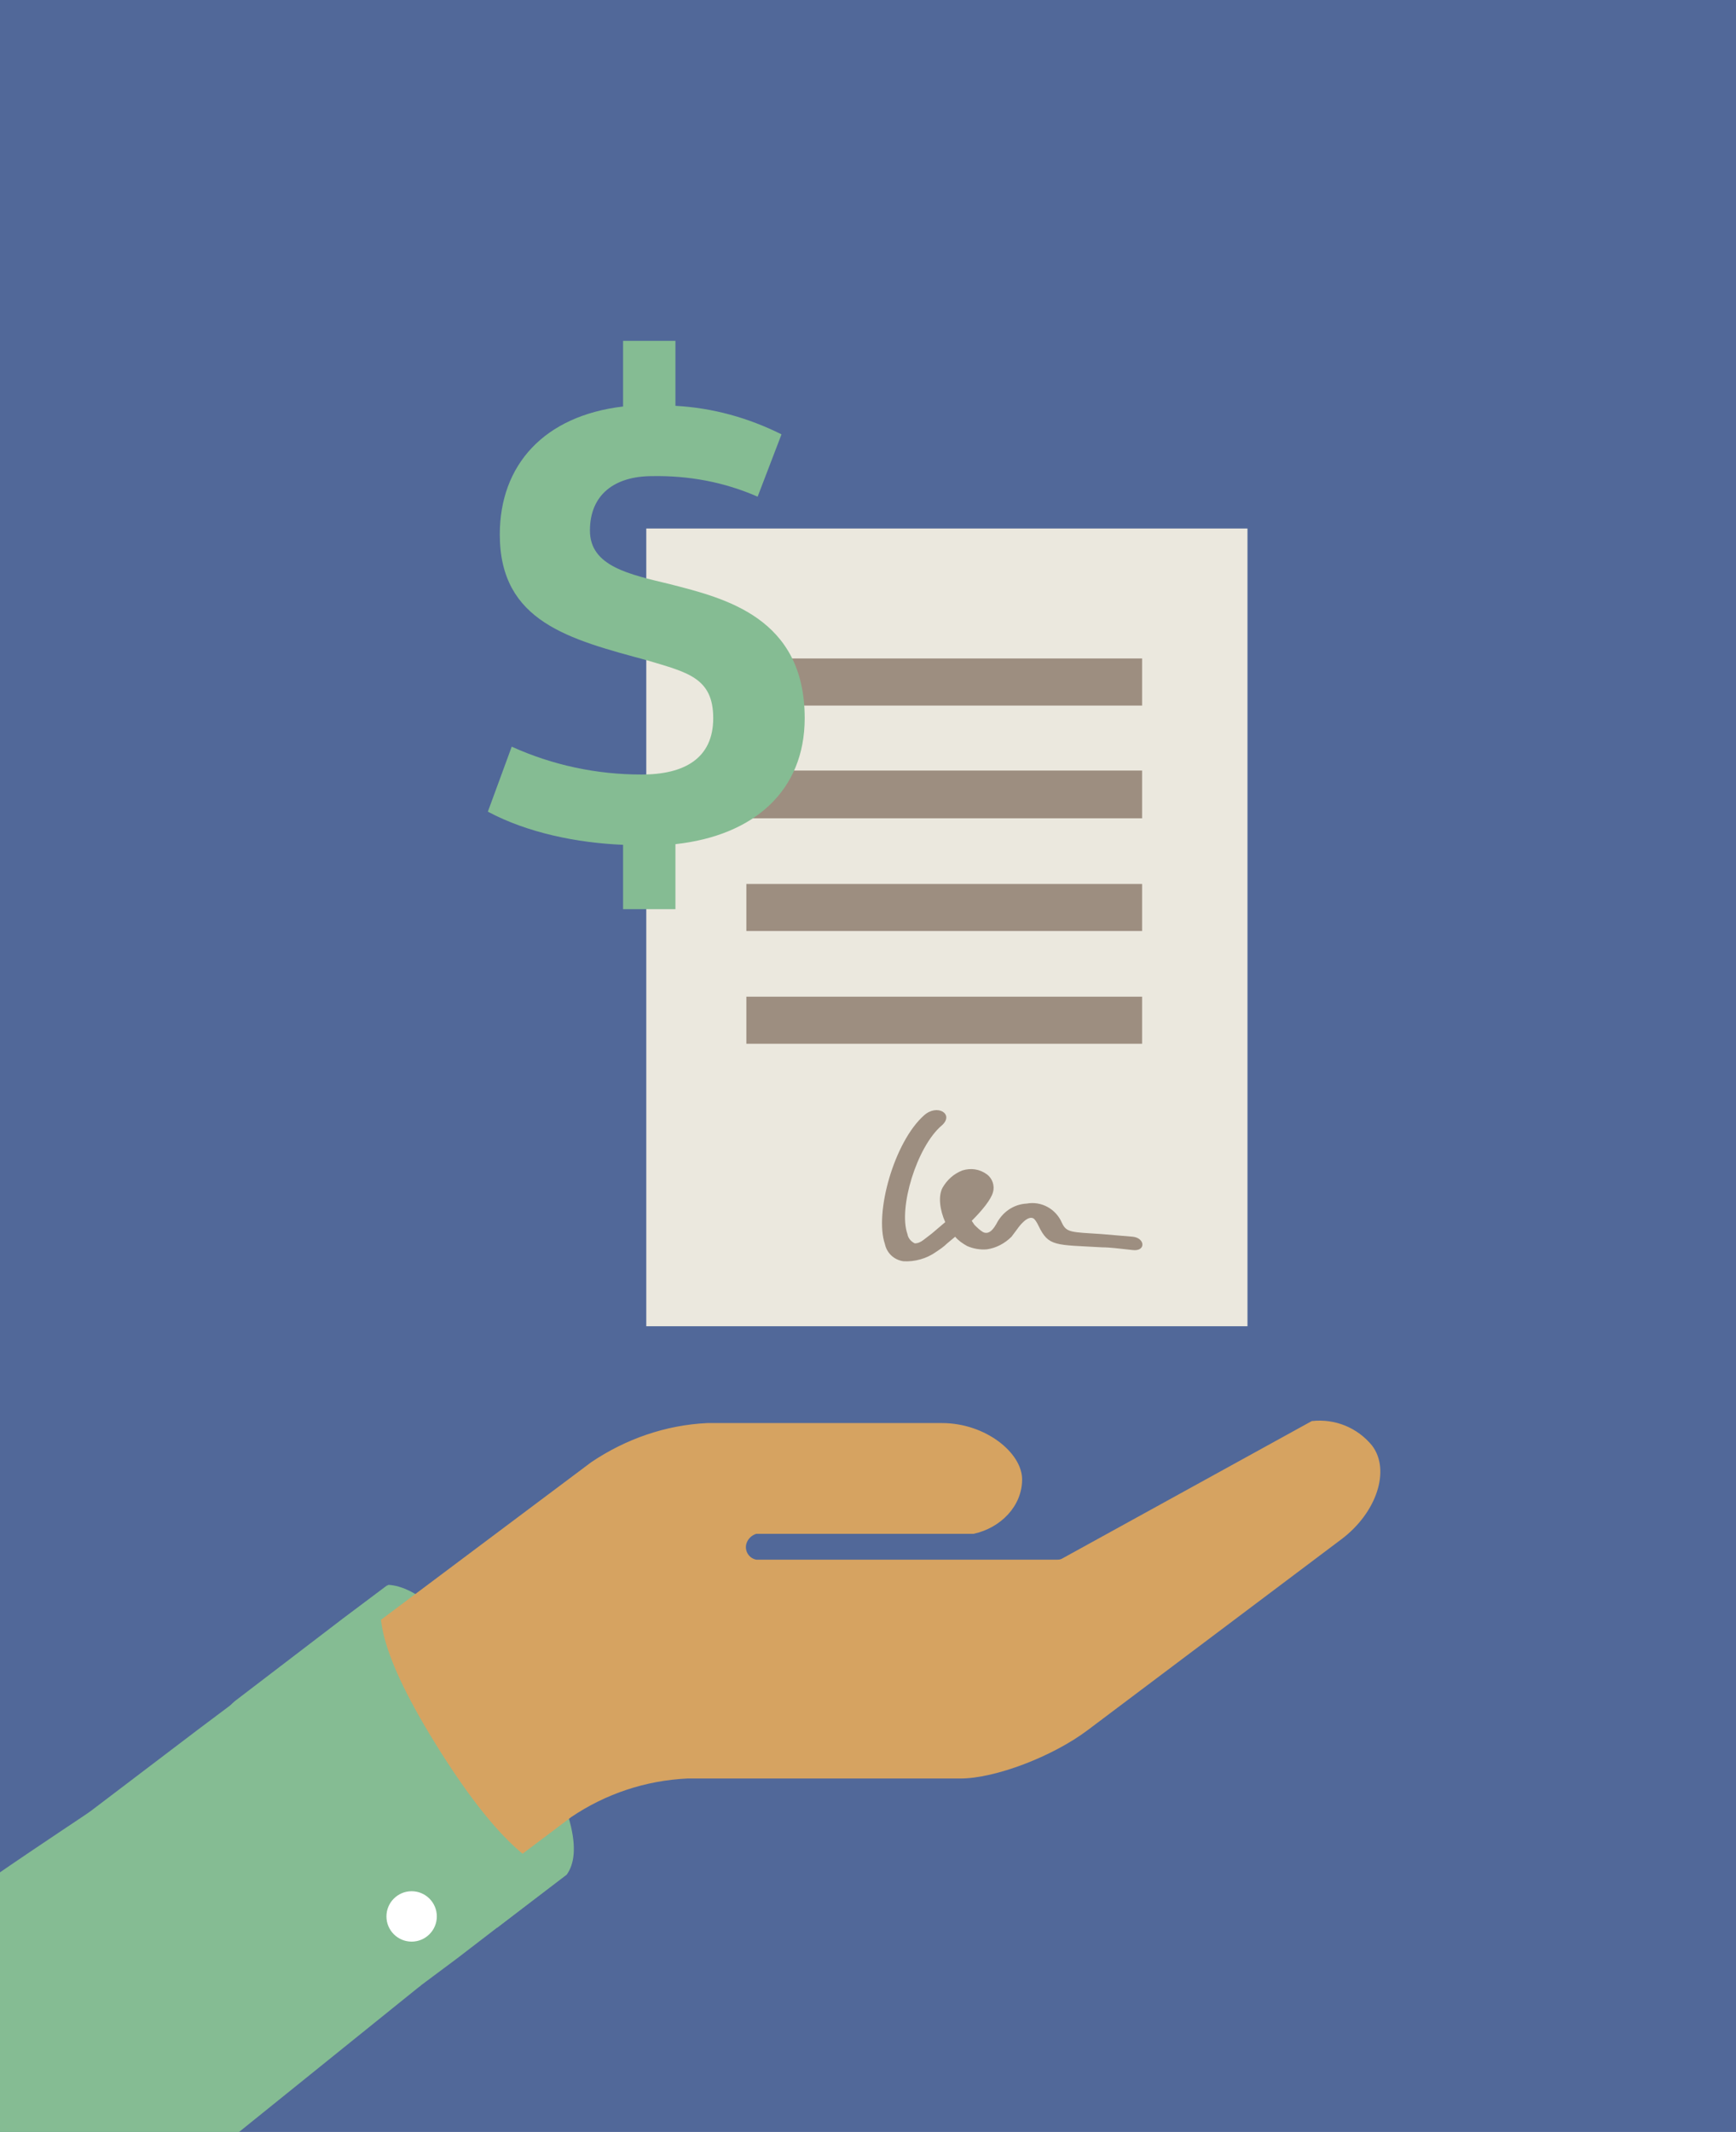 <?xml version="1.0" encoding="utf-8"?>
<!-- Generator: Adobe Illustrator 19.2.1, SVG Export Plug-In . SVG Version: 6.00 Build 0)  -->
<svg version="1.1" id="Layer_1" xmlns="http://www.w3.org/2000/svg" xmlns:xlink="http://www.w3.org/1999/xlink" x="0px" y="0px"
	 viewBox="0 0 261.9 321.5" style="enable-background:new 0 0 261.9 321.5;" xml:space="preserve">
<style type="text/css">
	.st0{clip-path:url(#SVGID_2_);fill:#516899;}
	.st1{clip-path:url(#SVGID_2_);}
	.st2{clip-path:url(#SVGID_4_);}
	.st3{fill:#85BC93;}
	.st4{fill:#D6A361;}
	.st5{fill:#FFFFFF;}
	.st6{fill:#EBE8DE;}
	.st7{fill:#9D8E80;}
</style>
<title>Artboard 1</title>
<g>
	<defs>
		<path id="SVGID_1_" d="M0,0h261.9v321.5H0V0z"/>
	</defs>
	<clipPath id="SVGID_2_">
		<use xlink:href="#SVGID_1_"  style="overflow:visible;"/>
	</clipPath>
	<path class="st0" d="M0,0h261.9v321.5H0V0z"/>
	<g class="st1">
		<defs>
			<rect id="SVGID_3_" x="-0.3" y="-26.5" width="262.2" height="374"/>
		</defs>
		<clipPath id="SVGID_4_">
			<use xlink:href="#SVGID_3_"  style="overflow:visible;"/>
		</clipPath>
		<g class="st2">
			<path class="st3" d="M51.8,244.1l6.8-5.1c4,0.2,10.1,4.6,18.8,18.3c9.8,15.6,10.3,22.3,8.1,25.4l-10.5,8l-29-42.1L51.8,244.1z
				 M13.7,273.1l16.2-12.3l6.8-5.1c-2.3,3.2-1.8,9.9,8,25.4c8.7,13.7,14.8,18.1,18.8,18.3l-48.4,39L-11.4,357
				c-3.3,2.5-40.8,7.3-51.8-10.2S10.4,275.6,13.7,273.1L13.7,273.1z"/>
			<path class="st4" d="M197.9,214.3L160.3,235c-0.3,0.2-0.6,0.2-0.9,0.2h-45.3c-1.1-0.2-1.8-1.3-1.5-2.4c0.2-0.7,0.8-1.3,1.5-1.5
				h32.8c4.1-0.9,7.3-4.2,7.3-8.2s-5.5-8.5-12.1-8.5h-35.4c-6.3,0.3-12.3,2.4-17.5,5.9l-29.1,21.8l-8.8,6.6c-2.7,2-3.5,6.8,5.3,20.9
				s14.4,15.6,17.1,13.6l4.4-3.3l8.1-6.1c5.2-3.5,11.2-5.5,17.5-5.8h41.2c5.2,0,13.9-3.3,19.2-7.3l38.3-28.8
				c5.3-4,7.4-10.4,4.6-14.1C204.8,215.3,201.4,213.9,197.9,214.3L197.9,214.3z"/>
			<path class="st3" d="M35.6,256.4l16.1-12.3l6.8-5.1c-2.2,3.2-1.8,9.8,8.1,25.4c8.7,13.7,14.8,18.1,18.8,18.3L69,295.3l-5.5,4.1
				c-3.3,2.5-10.2,0.5-21.2-17S32.3,258.9,35.6,256.4z"/>
			<circle class="st5" cx="62.1" cy="289" r="3.8"/>
			<path class="st6" d="M97.5,79.7h90.7V200H97.5V79.7z"/>
			<path class="st7" d="M170.8,188.5c-1.9-0.2-3.3-0.4-4.5-0.4c-7.1-0.4-8.1-0.1-9.6-3.2c-0.2-0.4-0.4-0.8-0.7-1.1
				c-0.9-0.7-2.3,1.2-2.5,1.5l-0.9,1.2c-1,1-2.3,1.7-3.7,1.9c-1,0.1-2.1-0.1-3-0.5c-0.7-0.4-1.3-0.8-1.8-1.4l-1.2,1
				c-0.5,0.5-1.1,0.9-1.7,1.3c-1.4,1-3.2,1.5-4.9,1.4c-1.4-0.2-2.5-1.2-2.8-2.6c-1.6-4.7,1.4-15.4,5.9-19.4c2-1.8,4.6-0.2,2.7,1.5
				c-3.8,3.2-6.6,12.5-5.2,16.4c0.1,0.6,0.5,1.1,1.1,1.4c0.5,0,0.9-0.2,1.3-0.5l1.3-1l2-1.7c-0.8-1.8-1.1-3.9-0.4-5.2
				c0.7-1.2,1.7-2.1,3-2.6c1.3-0.4,2.6-0.2,3.7,0.6c0.8,0.6,1.2,1.7,0.9,2.7c-0.3,1.1-1.6,2.7-3.2,4.3l0.4,0.6
				c0.4,0.4,0.8,0.8,1.3,1.1c1,0.5,1.7-0.7,2-1.2c0.9-1.8,2.6-3,4.6-3.1c2.2-0.4,4.4,0.8,5.3,2.9c0.7,1.5,1.4,1.4,6,1.7l4.7,0.4
				C172.8,186.7,172.9,188.8,170.8,188.5L170.8,188.5z M172.3,157.4h-59.7v-7.1h59.7V157.4z M172.3,140.4h-59.7v-7.1h59.7V140.4z
				 M172.3,123.4h-59.7v-7.2h59.7V123.4z M172.3,106.4h-59.7v-7.1h59.7V106.4z"/>
			<path class="st3" d="M97.7,99.6c-11.8-3.2-22.3-5.8-22.3-19c0-10.5,6.7-17.9,18.6-19.3v-9.9h7.9v9.8c5.6,0.3,11,1.8,16,4.3
				l-3.6,9.4c-5-2.2-10.4-3.2-15.9-3.1c-5.7,0-9.4,2.8-9.4,8.2s5.9,6.6,12.1,8.1c8.2,2.1,20.3,5,20.3,20.2c0,10.9-7.6,17.7-19.5,19
				v9.8H94v-9.7c-7-0.3-14.4-1.8-20.4-5l3.6-9.8c6.2,2.8,12.8,4.2,19.6,4.2c6.4,0,10.8-2.4,10.8-8.5S103.7,101.4,97.7,99.6z"/>
		</g>
	</g>
</g>
</svg>
